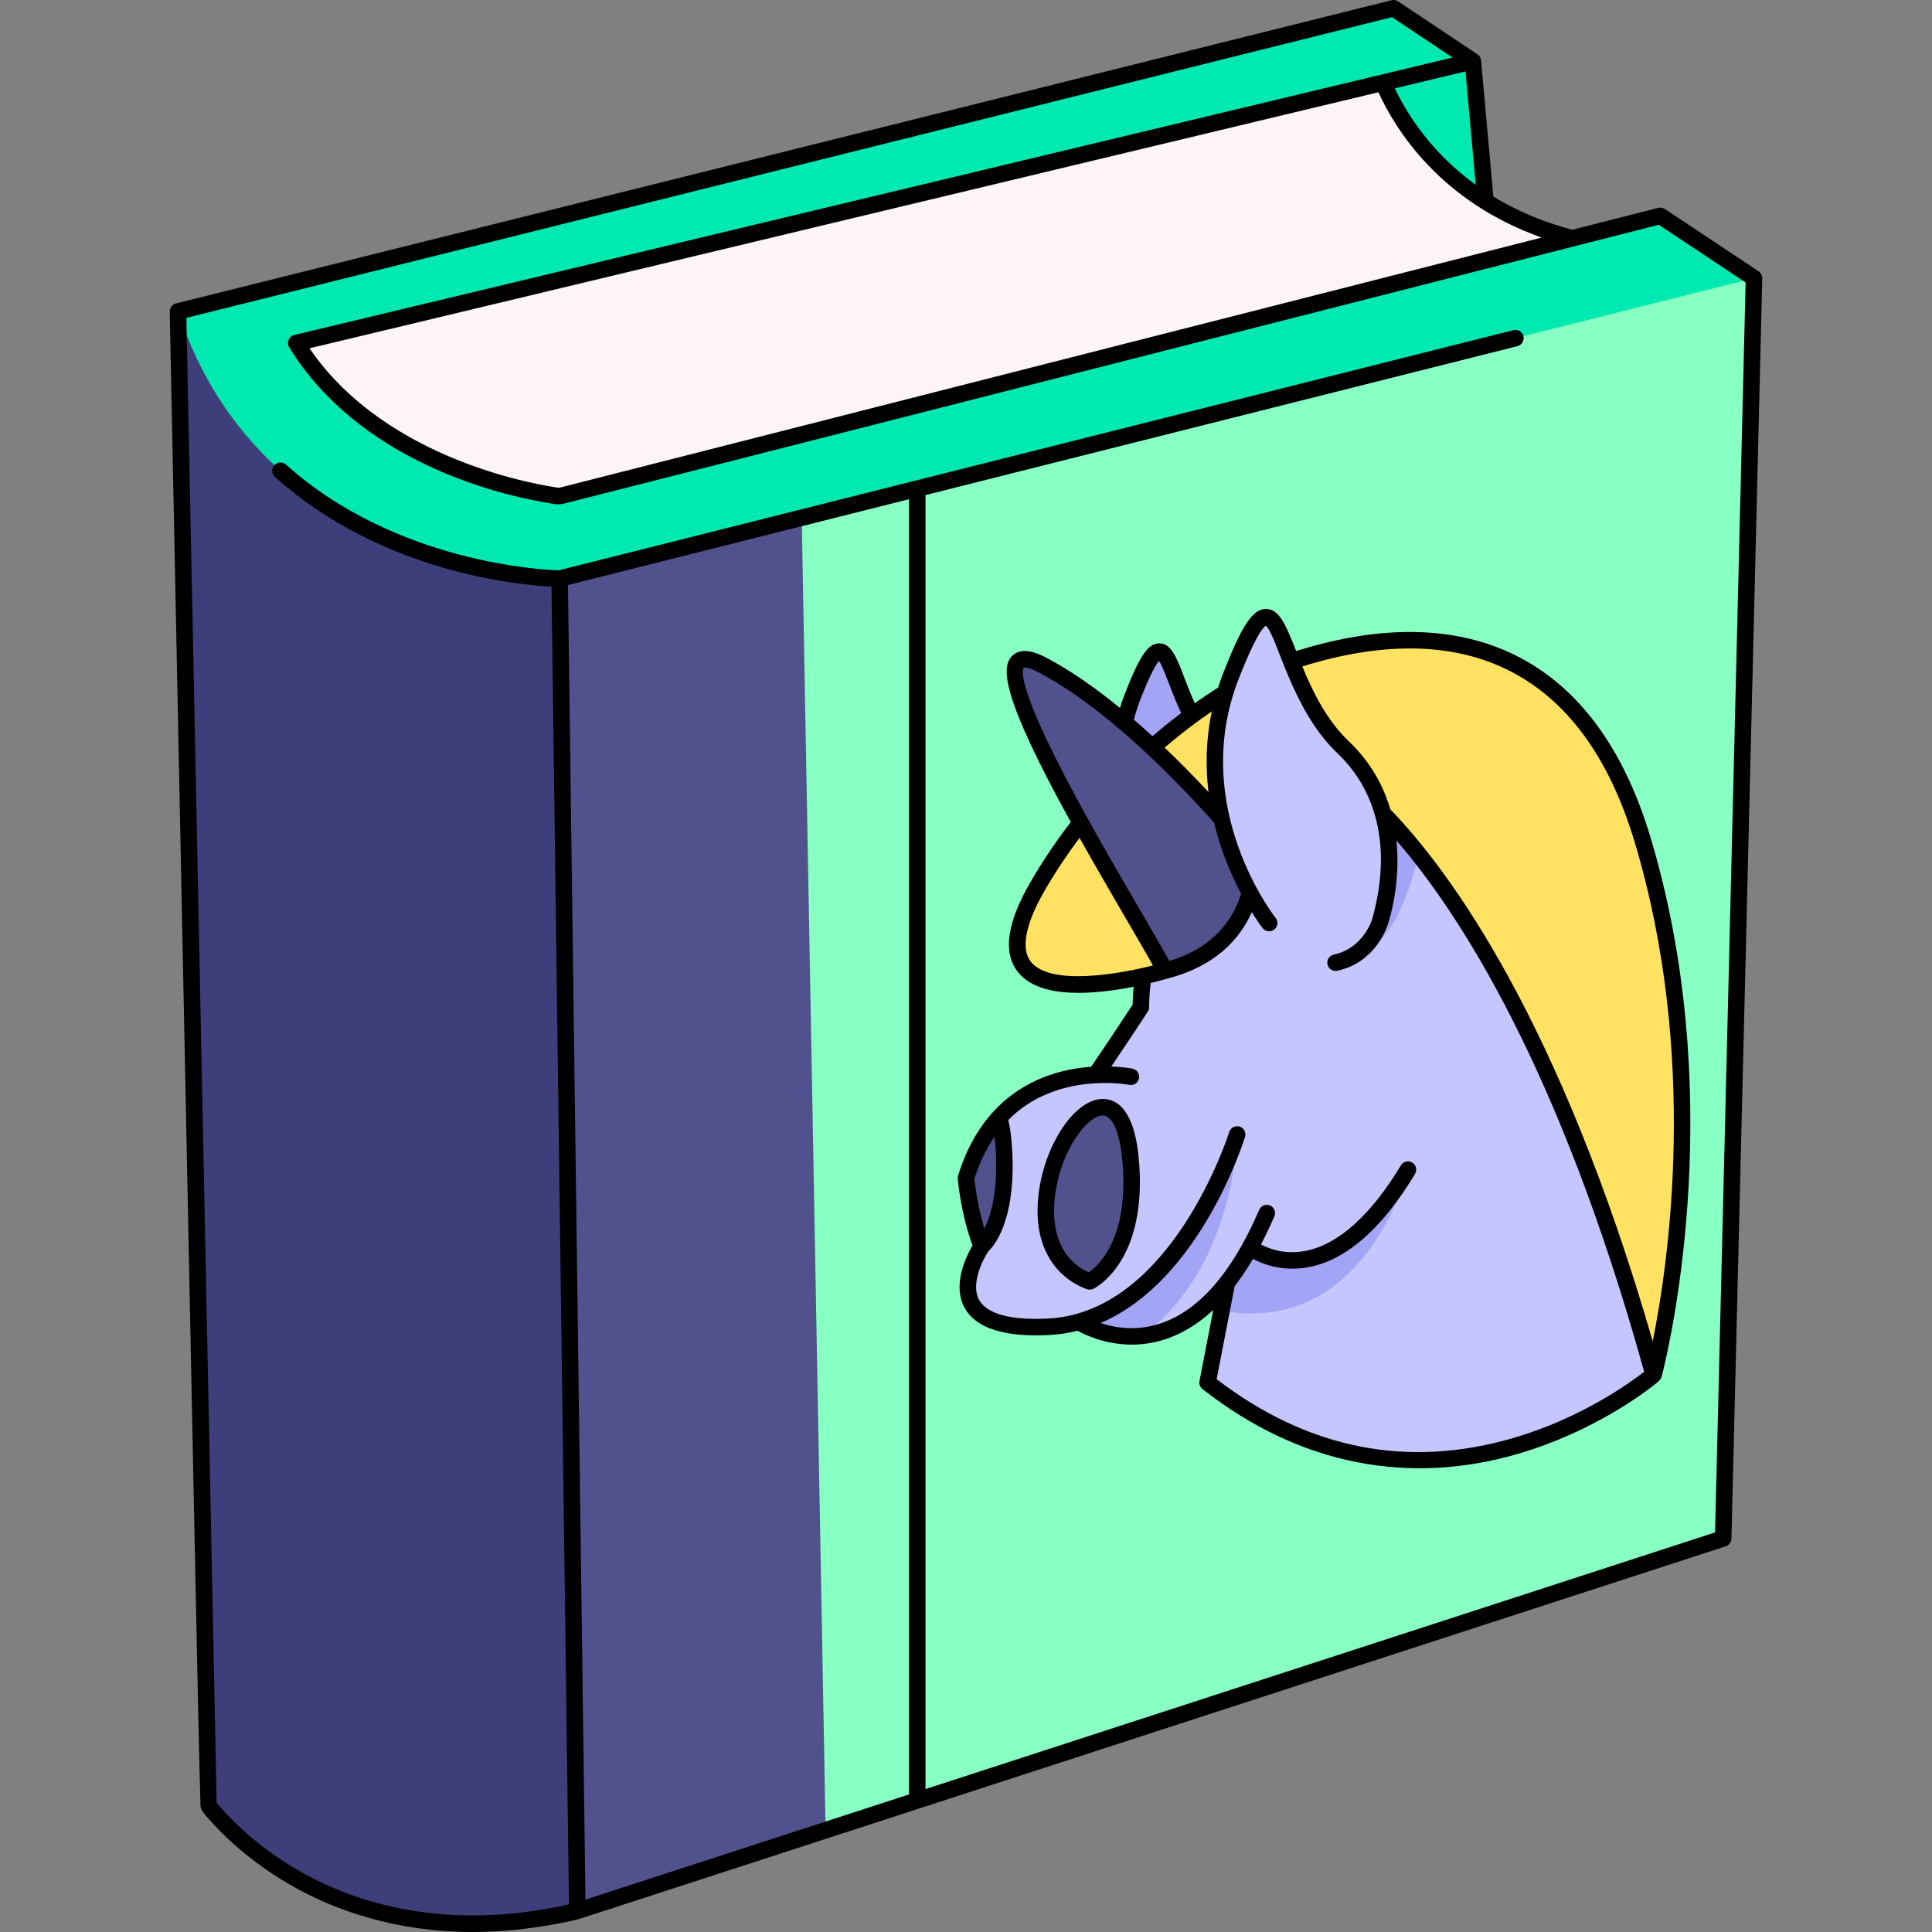 <svg id="Layer_1" enable-background="new 0 0 467.972 467.972" height="512" viewBox="0 0 467.972 467.972" width="512" xmlns="http://www.w3.org/2000/svg"><rect x="0" y="0" width="467.972" height="467.972" fill="#808080" stroke="none"/><g><path d="m356.766 14.812 6.955 77.388-52.782-80.345z" fill="#00e9b1"/><path d="m333.852 16.783s8.749 30.79 46.41 40.784l-199.356 153.306-115.306-106.354-5.913-24.145 114.321-30.551z" fill="#fcf4f6"/><path d="m337.548 2-294.432 73.438 7.373 361.859s28.909 39.977 89.354 25.573l277.549-90.223 7.464-305.277-22.7-15.084-266.601 67.907s-43.971-4.874-63.796-37.109l285.006-68.272z" fill="#88ffc3"/><path d="m199.976 443.32c-.1.098.493-.154-60.13 19.55-9.8 2.33-18.77 3.24-26.92 3.12l-4.55-6.29-5.19-325.65 91.01-8.65z" fill="#51518e"/><path d="m139.846 462.87c-60.45 14.4-89.36-25.57-89.36-25.57l-7.37-361.86 5.17-1.29 87.27 66z" fill="#3e3e7a"/><path d="m424.856 67.37-289.3 72.78s-71.45-.52-92.44-64.71l294.43-73.44 19.22 12.81-285.01 68.27c19.83 32.24 63.8 37.11 63.8 37.11l266.6-67.9z" fill="#00e9b1"/><path d="m301.27 164.639c28.791-12.776 78.172-22.453 96.55 38.58 20.08 66.685 2.716 129.777 2.716 129.777s-117.928-160.076-99.266-168.357z" fill="#ffe262"/><path d="m400.536 333s-52.81 45.24-108.03 1.89c4.113-21.21 2.859-14.735 5.12-26.43l-.17-1.6 2.35-3.11c-1.785-2.145-33.829-40.664-35.19-42.3 0 0 4.96-7.11 11.73-17.5 0-15.892 11.065-55.401 16.75-55.62 0 0 11.53-3.09 24.02.67 2.59.77 5.22 1.84 7.79 3.29l1.68-2.65s6.78 4.41 16.98 17.24c15.14 19.06 37.82 56.71 56.97 126.12z" fill="#c5c5ff"/><path d="m343.566 206.88c-6.08 28.14-20.07 26.31-20.07 26.31l-14.77-39.23s3.53-2.41 8.39-4.96c2.59.77 5.22 1.84 7.79 3.29l1.68-2.65s6.78 4.41 16.98 17.24z" fill="#a4a4f7"/><path d="m341.046 283.31s-10.15 40.55-45.16 34.15l1.74-9-.17-1.6 2.35-3.11-1.14-1.37c2.49-.18 4.14-.25 4.14-.25s18.18 14.6 38.24-18.82z" fill="#a4a4f7"/><path d="m306.846 293.83c-9.57 22.26-21.08 28.75-30.15 29.73-8.89.97-15.42-3.38-15.42-3.38 4.082-7.089 17.946-31.165 22.33-38.78 3.189 1.711 9.012 4.81 23.24 12.43z" fill="#c5c5ff"/><path d="m299.666 274.79s-.04 5.98-1.95 14.15c-2.49 10.64-8.15 24.99-21.02 34.62-8.89.97-15.42-3.38-15.42-3.38l19.86-34.49c4.876-3.209 11.536-7.188 18.53-10.9z" fill="#a4a4f7"/><path d="m273.93 260.817s-19.328-3.926-31.929 9.898c-3.248 3.553-6.06 8.295-8.015 14.612 0 0 .682 8.548 3.807 16.579 0 0-14.318 20.945 16.078 19.478 31.825-1.536 45.795-46.595 45.795-46.595z" fill="#c5c5ff"/><path d="m263.972 310.381s12.161-5.935 9.844-29.887c-2.302-23.791-18.103-8.777-20.255 8.919-2.15 17.685 10.411 20.968 10.411 20.968z" fill="#51518e"/><path d="m233.986 285.327s.682 8.548 3.807 16.579c2.865-2.6 6.599-10.518 5.202-25.654-.206-2.225-.544-4.055-.994-5.538-3.248 3.554-6.06 8.296-8.015 14.613z" fill="#51518e"/><path d="m295.17 182.672c-13.517-13.174-10.73-39.905-20.868-13.828-10.024 25.785 7.012 47.369 7.012 47.369l20.684-.386c0 .001 6.986-19.691-6.828-33.155z" fill="#a4a4f7"/><path d="m306.155 162.6s-33.274 14.851-54.768 51.984c-20.929 36.157 30.843 20.526 30.843 20.526s27.748-29.257 23.925-72.51z" fill="#ffe262"/><path d="m282.231 235.11c-7.718-14.759-53.523-86.665-29.498-73.912 24.975 13.257 50.995 46.367 50.995 46.367s2.09 21.562-21.497 27.545z" fill="#51518e"/><path d="m325.306 180.975c-17.558-16.688-14.017-50.601-27.05-17.48-12.848 32.65 9.162 60.081 9.162 60.081l16.081 9.612c8.433-1.812 10.792-9.961 10.792-9.961s9.066-25.095-8.985-42.252z" fill="#c5c5ff"/></g><g><path d="m425.963 65.704-22.7-15.084c-.471-.312-1.053-.41-1.601-.272-21.978 5.598-20.784 5.317-20.884 5.29-7.474-1.985-13.765-4.801-19.058-8.028-2.995-33.334-3.003-33.215-2.984-33.087-.054-.369-.225-.735-.427-.98-.273-.332.649.328-19.653-13.206-.469-.312-1.047-.413-1.593-.276l-294.431 73.437c-.906.226-1.535 1.048-1.516 1.981 5.892 289.153 6.973 347.902 7.409 359.873.11 3.012-.526 2.444 3.102 6.411 3.405 3.724 9.982 9.972 19.902 15.47 9.742 5.399 24.135 10.737 42.969 10.737 14.069 0 25.981-3.197 25.784-3.151.173-.041-8.099 2.643 277.728-90.271.807-.263 1.36-1.005 1.381-1.854l7.464-305.277c.017-.684-.32-1.332-.892-1.713zm-52.537-8.164-237.996 60.62c-4.021-.538-41.701-6.284-60.455-33.791l258.912-62.021c4.07 8.931 14.9 26.47 39.539 35.192zm-15.977-12.774c-10.932-7.916-16.768-17.398-19.592-23.368l17.124-4.102zm-137.273 389.887-78.369 25.476-4.23-318.424 82.599-20.78zm195.251-63.469-191.251 62.17v-313.435l143.372-36.069c1.071-.27 1.721-1.356 1.452-2.428-.269-1.071-1.358-1.717-2.427-1.451l-231.244 58.176c-3.306-.091-39.34-1.645-66.063-25.614-.822-.735-2.086-.667-2.824.154-.738.822-.669 2.086.153 2.824 25.709 23.06 58.634 26.158 66.986 26.574l4.24 319.191c-29.694 6.663-51.253-.32-64.181-7.446-12.484-6.879-19.538-15.183-21.165-17.231l-7.327-359.606 292.026-72.839 14.669 9.779c-24.74 5.926-251.662 60.284-280.55 67.204-1.32.316-1.951 1.834-1.238 2.993 16.752 27.238 49.633 35.36 61.197 37.43 4.956.887 3.438.884 9.48-.635 14.351-3.607 67.091-17.077 261.055-66.482l21.041 13.981z"/><path d="m313.956 157.702c-.003-.007-.005-.014-.008-.021-2.418-6.128-4.016-10.176-7.308-10.176 0 0-.001 0-.002 0-3.171.001-5.756 3.851-10.244 15.256-.498 1.264-.928 2.519-1.326 3.768-1.914 1.212-3.8 2.49-5.667 3.809-3.725-8.225-4.621-14.491-8.588-14.498-.002 0-.004 0-.006 0-2.722 0-4.756 2.986-8.365 12.273-.429 1.1-.816 2.225-1.166 3.363-6.249-5.106-12.161-9.155-17.603-12.043-1.472-.782-5.953-3.16-8.521-.543-2.656 2.705-2.737 9.495 14.215 40.237-3.549 4.615-6.822 9.463-9.713 14.451-5.682 9.817-6.761 16.881-3.3 21.593 5.293 7.208 19.471 5.567 28.249 3.833-.149 1.609-.24 3.075-.256 4.348-3.333 5.104-6.786 10.268-10.054 15.045-9.215.663-17.659 4.19-23.844 11.056-3.667 4.042-6.485 9.181-8.374 15.284-.075.242-.103.497-.083.75.028.347.688 8.289 3.58 16.199-1.47 2.491-5.024 9.553-1.89 15.159 3.497 6.257 13.134 6.879 20.285 6.538 2.452-.118 4.797-.48 7.043-1.042 1.862 1.031 6.769 3.356 13.146 3.356 7.546 0 14.17-3.238 19.718-8.398l-3.331 17.211c-.143.736.139 1.49.729 1.953 23.921 18.778 50.555 23.269 76.52 15.657 18.248-5.347 30.77-14.935 33.503-17.151 1.189-.964 1.138-1.268 1.459-2.568 2.19-8.851 15.529-68.155-3.022-129.758-13.271-44.088-44.773-57.815-85.776-44.941zm-20.426 14.614c-1.457 6.921-1.539 13.513-.803 19.539-3.571-3.831-7.128-7.437-10.633-10.779 3.676-3.132 7.495-6.074 11.436-8.76zm-17.36-2.751c2.535-6.524 3.901-8.727 4.564-9.463 1.271 1.847 2.776 7.069 5.371 12.619-2.372 1.784-4.686 3.662-6.952 5.604-1.527-1.4-3.033-2.741-4.505-4.013.428-1.612.922-3.207 1.522-4.747zm-28.203-7.843c.008-.003.892-.314 3.831 1.245 15.038 7.983 30.913 23.569 42.276 36.3 1.671 6.944 4.235 12.822 6.549 17.191-1.777 5.804-6.251 12.982-17.387 16.301-3.402-6.227-12.255-20.905-19.738-34.422-.002-.003-.004-.007-.006-.01-17.434-31.445-15.954-36.038-15.525-36.605zm1.612 71.081c-2.352-3.202-1.128-9.157 3.538-17.22 2.516-4.341 5.335-8.572 8.374-12.633 6.952 12.416 14.289 24.614 17.777 30.897-7.56 1.949-25.095 5.214-29.689-1.044zm-8.696 42.558c.819 6.784.636 16.156-2.451 22.245-1.669-5.524-2.275-10.662-2.417-12.064 1.228-3.858 2.864-7.259 4.868-10.181zm125.783 72.921c-25.652 7.517-49.858 2.73-71.963-14.219l4.356-22.508c1.54-2.001 3.022-4.21 4.445-6.629 1.944 1.048 5.245 2.377 9.502 2.377 13.014 0 23.084-11.857 29.75-22.966.568-.947.261-2.176-.686-2.744-.946-.568-2.175-.262-2.744.686-7.265 12.107-15.299 19.279-23.232 20.738-4.962.915-8.739-.55-10.654-1.583 1.12-2.139 2.204-4.399 3.242-6.815.436-1.016-.033-2.191-1.048-2.628-1.014-.435-2.191.033-2.627 1.048-4.891 11.382-12.67 24.141-24.518 27.72-5.624 1.7-10.583.817-13.886-.304 23.888-10.225 34.465-43.444 34.971-45.075.327-1.055-.263-2.175-1.318-2.502-1.055-.33-2.176.263-2.502 1.318-.136.437-13.903 43.738-43.981 45.189-8.966.44-14.708-1.118-16.597-4.485-2.11-3.762.794-9.637 2.186-11.743 3.647-3.542 6.977-12.421 5.623-27.09-.166-1.784-.423-3.381-.762-4.779 11.674-11.866 29.131-8.55 29.31-8.511 1.084.213 2.136-.481 2.355-1.562.22-1.083-.479-2.139-1.562-2.358-.25-.05-2.194-.424-5.14-.54 2.91-4.287 5.92-8.809 8.833-13.274.627-.963.023-.783.694-6.936.723-.175 3.535-.887 4.1-1.087 11.826-3.025 17.597-9.782 20.394-16.061 1.524 2.435 2.599 3.806 2.648 3.867.691.861 1.95 1.001 2.812.308.862-.691 1-1.95.309-2.812-.213-.265-21.142-26.886-8.861-58.096 3.95-10.038 5.78-12.22 6.486-12.66 2.774 2.291 6.153 20.239 17.325 30.857 8.941 8.499 13.542 21.97 8.441 40.246-.021.069-2.11 7.018-9.292 8.562-1.08.231-1.767 1.296-1.535 2.375.23 1.071 1.286 1.768 2.376 1.535 9.207-1.979 12.015-10.448 12.276-11.303.292-.856 3.156-9.639 2.052-20.257 15.132 17.462 39.468 54.794 60.012 128.686-3.363 2.629-15.165 11.202-31.59 16.015zm33.659-23.385c-22.528-77.954-49.218-114.025-63.556-128.861-1.666-5.656-4.735-11.424-10.086-16.51-5.405-5.137-8.766-12.123-11.233-18.099 39.268-12.215 68.01 1.038 80.451 42.371 15.675 52.051 8.197 102.45 4.424 121.099z"/><path d="m267.084 266.193c-6.664 0-14.042 10.917-15.509 22.979-2.334 19.196 11.748 23.105 11.89 23.143.449.118.942.078 1.383-.137.548-.268 13.381-6.832 10.958-31.877-.594-6.149-2.537-14.108-8.722-14.108zm-3.343 41.992c-2.442-.999-9.82-5.159-8.195-18.529 1.354-11.14 7.916-19.462 11.535-19.462 3.28 0 4.424 7.19 4.744 10.493 1.85 19.123-5.73 25.881-8.084 27.498z"/></g></svg>